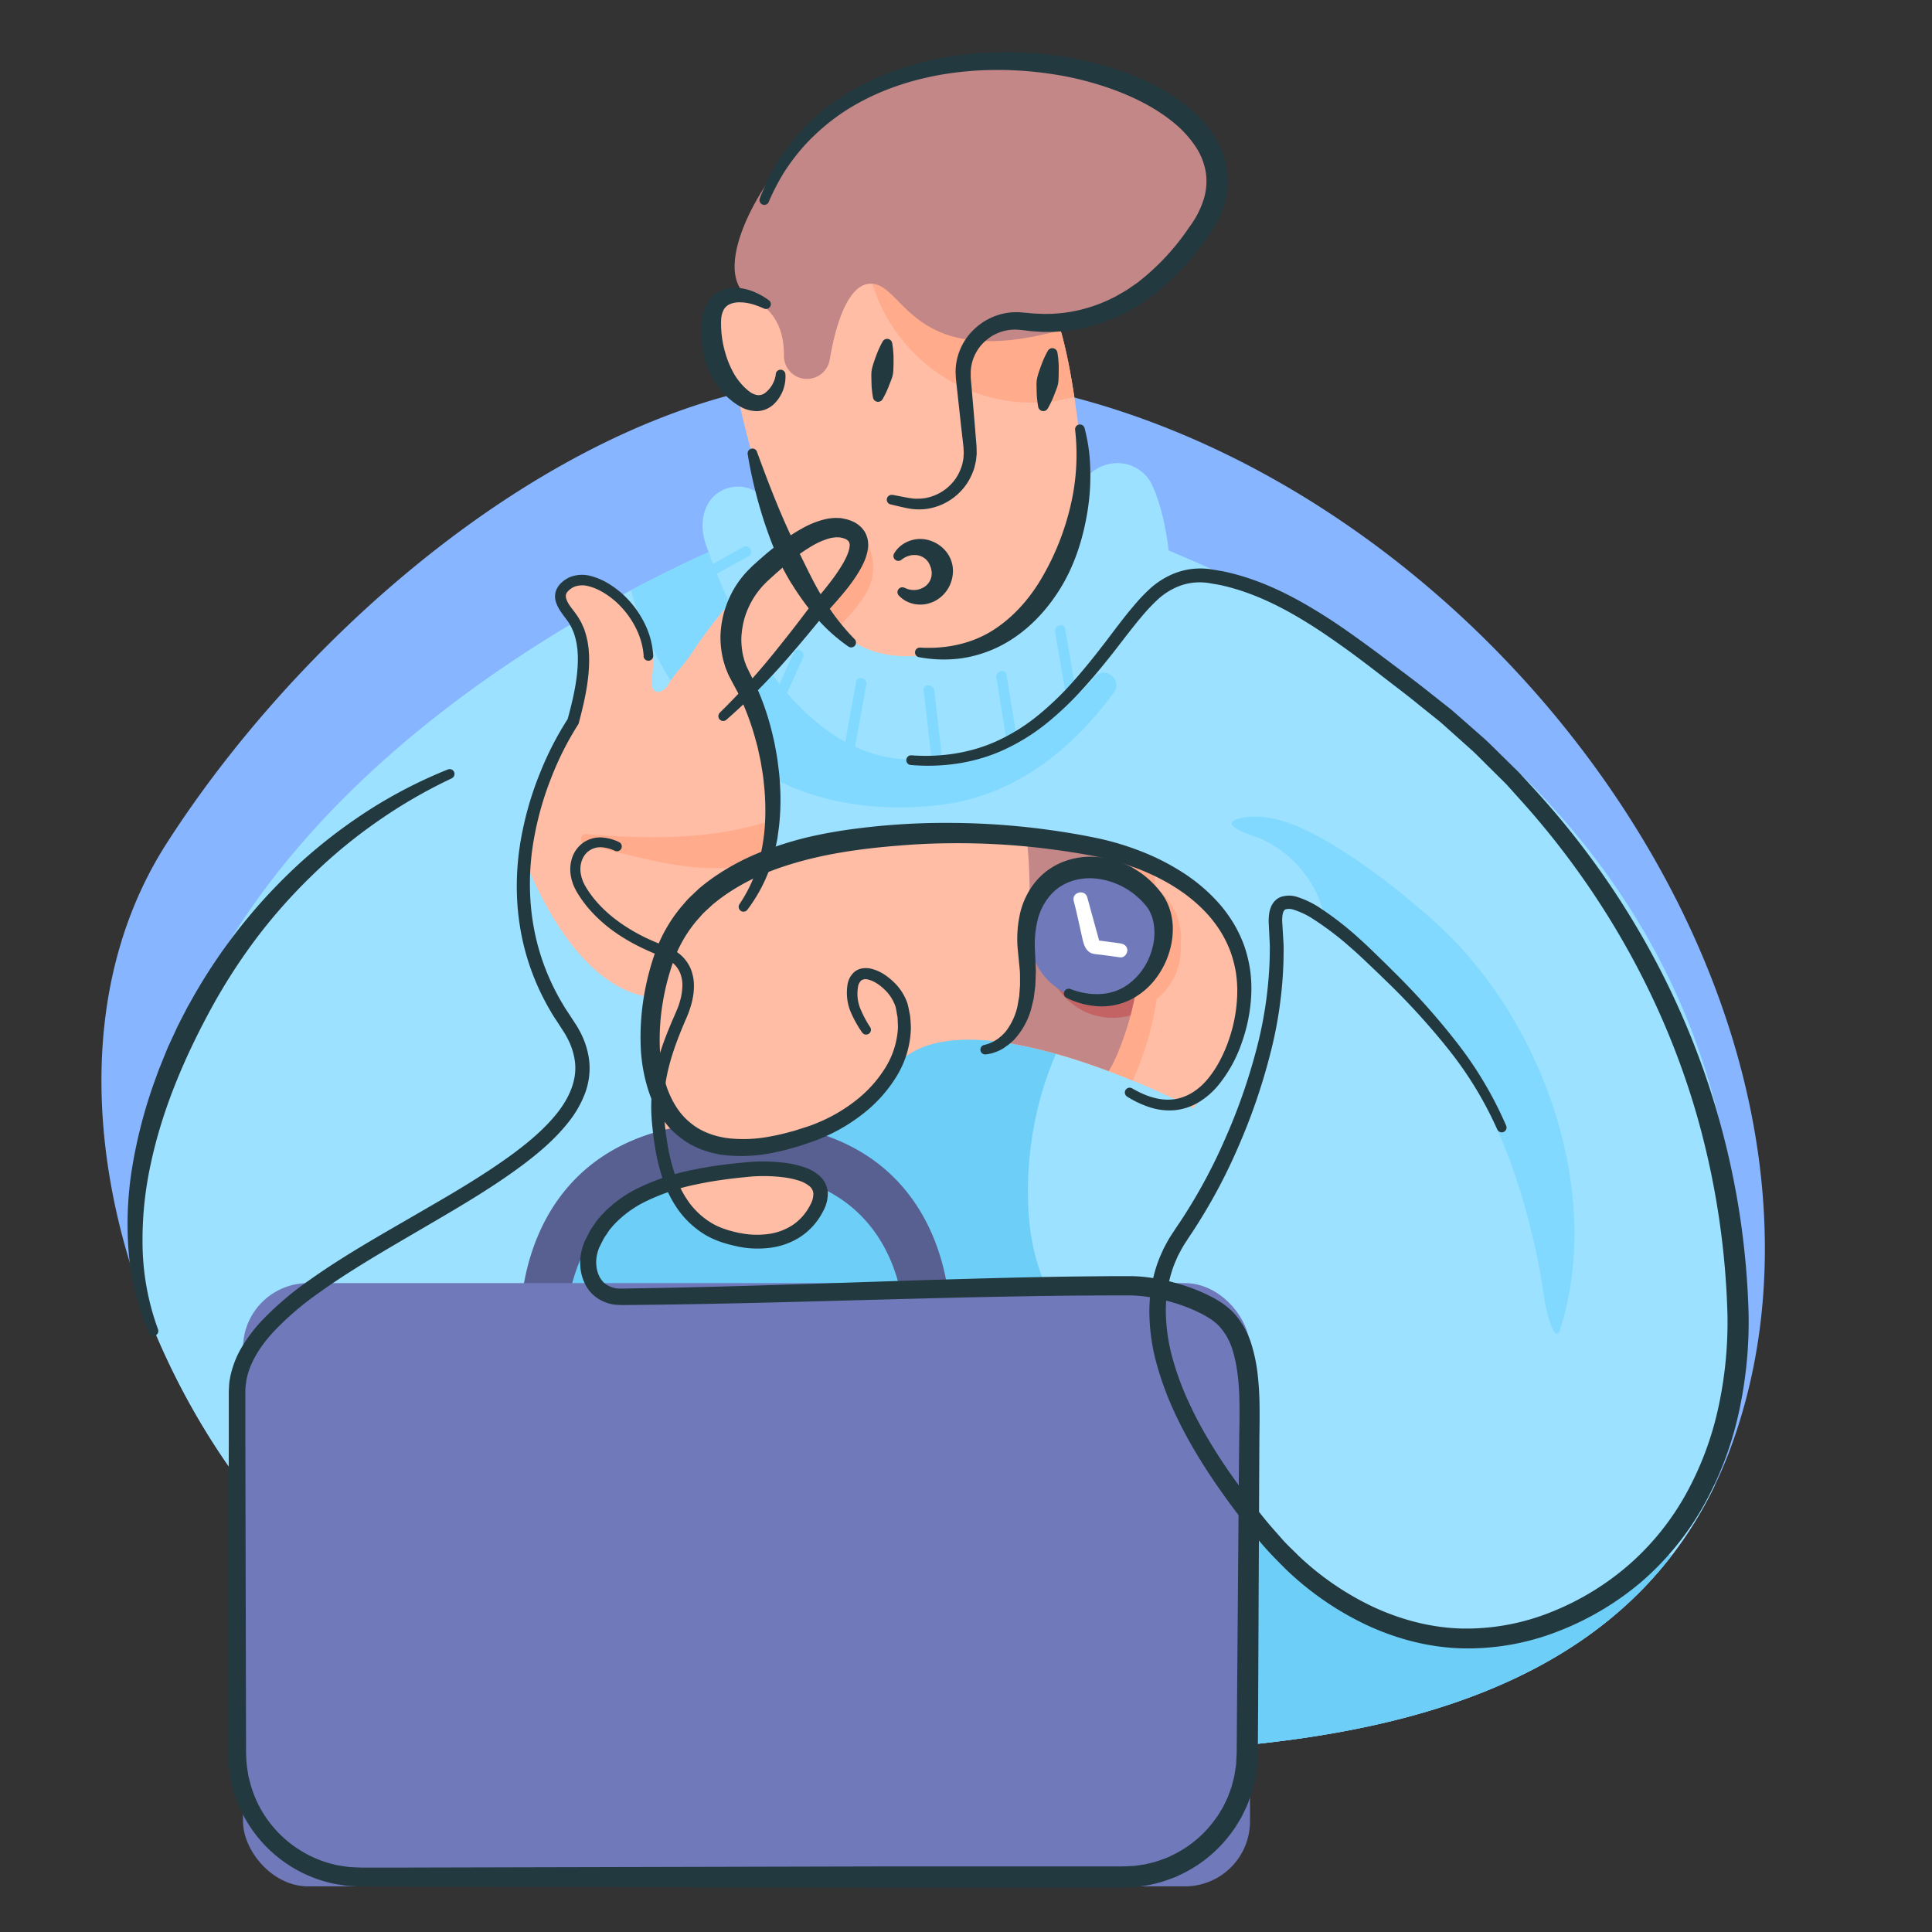 <svg id="Layer_1" data-name="Layer 1" xmlns="http://www.w3.org/2000/svg" viewBox="0 0 1000 1000"><rect x="0" y="0" width="1000" height="1000" fill="#333333" stroke="none"/><defs><style>.cls-1{fill:#87b5ff;}.cls-2{fill:#ffbda5;}.cls-3{fill:#ffab8c;}.cls-4{fill:#c38787;}.cls-5{fill:#9ce1ff;}.cls-6{fill:#6dcef7;}.cls-7{fill:#82d9ff;}.cls-8{fill:#585f91;}.cls-9{fill:#707aba;}.cls-10{fill:#c36363;}.cls-11{fill:#fff;}.cls-12{fill:#233940;}</style></defs><title>Late for work</title><path class="cls-1" d="M896.17,748.37a222.17,222.17,0,0,1-8.78,20.85c-62,128.55-224.09,138.43-352.44,138.43-146.11,0-294-2.1-396.54-122.69-27.08-31.84-49.66-70.8-64.88-112.48C44.74,593.55,42.41,504.92,86.19,436.62c63.24-98.67,175-200.43,290.3-231.76,247.92-67.38,518.92,174.39,536.12,416.9C915.67,664.72,910.93,707.85,896.17,748.37Z"/><path class="cls-2" d="M536.58,312.93c-12.9,14.83-37.62,37.36-57.24,39.91-27.21,3.52-39.27-21.34-57.11-41-23.64-26.12-40.7-108.13-40.7-108.13s-13.36-18.84-14-32.8c-1.09-25.5,22.18-15.8,22.18-15.8C396.57,136.48,440,132,478.34,134.2c28,1.66,53.27,6.93,59.32,13,9.09,9.09,14.74,34,18.43,58.28,2.1,13.78,3.55,27.35,4.65,37.69C563.34,267.59,552.44,294.74,536.58,312.93Z"/><path class="cls-3" d="M556.08,205.46l-1.33.35c-46.13,11.7-92.63-17.28-104.32-62.86l-.31,0c-3.48-.55-2-5.81,1.44-5.29,9.24,1.42,18.08-.4,26.77-3.43,28,1.66,53.27,6.93,59.32,13C546.75,156.27,552.4,181.2,556.08,205.46Z"/><path class="cls-4" d="M416.75,196.12a12,12,0,0,1-11-12.22c.12-9.42-2.49-22.34-16-28.83-22.78-10.93-.91-56.5,26.43-83.83S491.79,19.3,573.8,41.17s72.9,98.41-14.58,126.66-90.21-21-108.44-21c-12.77,0-18.83,24.59-21.31,39.32a11.93,11.93,0,0,1-12.68,9.93Z"/><path class="cls-5" d="M888.77,749.19l-1.39,20a203.64,203.64,0,0,1-22,35.77c-72.77,94.69-215.21,102.66-330.46,102.66-31.16,0-62.44-.09-93.31-1.42C327.79,901.36,219.06,879.82,138.4,785c-27.08-31.84-49.66-70.8-64.88-112.48-16.11-193.76,151.88-313.11,253.14-367,15.14-8.06,28.81-14.63,40.13-19.79a39.92,39.92,0,0,1-2.88-9.82c-1.18-8.58,1.53-17.77,9.66-22a18.29,18.29,0,0,1,21.81,3.83c3.88,4.25,4.87,9.55,5.58,14.94,16.66,27.08,26.92,81.43,93,63.42,38.8-10.59,56.73-43.68,63.8-79.51,3.17-16.06,23.25-22.6,34.79-11a17.62,17.62,0,0,1,3.15,4.25c6.92,13.29,9.22,35.1,9.22,35.1C984,442.87,888.77,749.19,888.77,749.19Z"/><path class="cls-6" d="M865.41,805c-72.77,94.69-215.21,102.66-330.46,102.66-31.16,0-62.44-.09-93.31-1.42q-10.5-8.47-20.56-17.5c-25.31-22.62-49.24-46.87-72.79-71.29-23.69-24.58-46.95-51-60.25-82.87-11.9-28.45-15.75-62.07-4-91.23s37.87-48,64.72-62.27c65.86-34.94,138.65-58.28,211.82-71.73a2.82,2.82,0,0,1,3.19,1.82,2.22,2.22,0,0,1,.35,3.15c-23.47,32.77-34.06,72.93-31.75,113,4.08,71.2,66.16,99.3,111.4,152.61,12.32,14.52,24.86,29.1,40.13,40.64,14.76,11.15,31.56,20.93,49.88,25.28,38.18,9.05,84.16-9,114.21-32.27C852.91,809.82,858.38,802.72,865.41,805Z"/><path class="cls-7" d="M806.81,689.63c-3.26,4.63-7.29-15.66-7.55-17.6a328.85,328.85,0,0,0-6.16-32.75c-5-20.71-11.67-41.81-21.23-60.91a2.67,2.67,0,0,1-.27-1.07c-4.72-8.22-8.22-17.06-12.83-25.33A194.66,194.66,0,0,0,712,496.19c-4.14-3.37-8.44-6.56-12.85-9.57-3.3-2.26-9.13-4.46-11.79-7.42-1.71-1.88-1.62-4.06-2.22-6.56a54.74,54.74,0,0,0-4.65-12.23,59,59,0,0,0-28-26.33c-3-1.33-23.75-7.2-10.75-10.46,14.51-3.64,30.73,3.75,43,10.66,20.08,11.34,38.71,26,56,41.13,56,49,89.86,139.4,66.95,212.17A7.56,7.56,0,0,1,806.81,689.63Z"/><path class="cls-2" d="M617.52,573.61s-12.79-6.72-31.26-14.32c-3.9-1.59-8.05-3.24-12.39-4.87C559.45,549,543,543.8,527,540.79c-3.54-.67-7.05-1.24-10.52-1.66-22.67-2.81-43.28-.07-54.4,14.29-33.81,43.68-77.31,40.64-77.31,40.64s6.83,17,17.9,11.19,22,11.72,22,11.72c-11.59,29.76-32.11,29.82-58.37,18.92s-25.61-71.31-25.61-71.31c-5.18-8.73-4.12-32-4.12-32S327,452.13,446.43,434c32.93-5,61.2-4.94,84.87-2.24,1.71.2,3.41.4,5.07.62a233.82,233.82,0,0,1,49.06,11.75c3.88,1.4,7.45,2.84,10.75,4.26,18.64,8.06,27.86,15.69,27.86,15.69C672.74,512.65,617.52,573.61,617.52,573.61Z"/><path class="cls-7" d="M566.33,350.54a116,116,0,0,1-9.07,9.48l-5.91-34.44c-.59-3.46-5.86-2-5.27,1.45l6.4,37.24a116.31,116.31,0,0,1-26.39,16.53L521,349.32c-.56-3.46-5.83-2-5.27,1.45L520.93,383a142.71,142.71,0,0,1-33.38,8.77l-4-34.43c-.4-3.45-5.87-3.49-5.47,0l4.06,35.09c-1.35.15-2.66.32-4,.44a69.32,69.32,0,0,1-35.55-6.38l5.81-32.17c.62-3.44-4.65-4.92-5.27-1.45L437.5,384c-11.44-6.3-21.47-15.3-30.13-25.33l8.24-18.19c1.44-3.18-3.27-6-4.72-2.76L403.5,354a204,204,0,0,1-17.86-26.71l16.53-10.17c3-1.84.25-6.57-2.76-4.72L383,322.48A268.67,268.67,0,0,1,371,297l16.5-9.15c3.08-1.71.32-6.43-2.76-4.72L369,291.87c-1.48-3.87-2.22-6.15-2.22-6.15-11.32,5.16-25,11.74-40.13,19.79,8.09,30.43,44.66,123.48,158.56,111.28,45.68-4.89,75.24-36.47,91.31-58.33C581.43,351.8,571.69,344.25,566.33,350.54Z"/><path class="cls-8" d="M419.88,585.46c-10.74,5.35-22.26,9-34.44,8-6.79-.53-14-1.33-20.48-3.41a31.48,31.48,0,0,1-11.87-7.19c-86.65,15-83.64,100.72-83.64,100.72h23.67c.73-15.76,8.62-77.45,87.49-77.45s86.77,61.69,87.49,77.45h23.67S494.52,605.82,419.88,585.46Z"/><rect class="cls-9" x="125.78" y="664.14" width="521.22" height="312.24" rx="33.67" ry="33.67"/><path class="cls-2" d="M436.17,300.25l-49.06,58c13.61,26.7,17.09,46.69,16.64,60.83-.47,14.53-5.12,22.85-7.2,25.88a15.72,15.72,0,0,1-1,1.31c-51,23.89-59.07,69.89-59.07,69.89-42-5.83-64.92-71.8-64.92-71.8s11.54-44.8,25-70.91-.18-53.11-.18-53.11L290.06,309c7.58-18,20-10.88,30.27,0,13.27,14,19.65,22.78,17.13,41.61-1.38,10.35,5.83,8.42,8.44,3.74,3.08-5.54,8.15-10.22,11.68-15.6a239.91,239.91,0,0,1,39.73-46.53c10.42-9.4,24.47-23.58,40-18.61C458.47,280.46,436.17,300.25,436.17,300.25Z"/><path class="cls-3" d="M611.16,488.38v.16c0,3.52.07,6.89-.86,10.1a32.76,32.76,0,0,1-1.73,5.5,36.93,36.93,0,0,1-7.18,10.55c-.87.86-1.75,1.68-2.66,2.44a164.06,164.06,0,0,1-11.79,40.68c-.22.49-.44,1-.67,1.48-3.9-1.59-8.05-3.24-12.39-4.87C559.45,549,543,543.8,527,540.79c9.2-15.05,9.48-37.41,10.5-53.49a330.55,330.55,0,0,0-1.11-54.89,233.82,233.82,0,0,1,49.06,11.75c3.88,1.4,7.45,2.84,10.75,4.26.87,3.7,1.6,7.44,2.22,11.19a37.64,37.64,0,0,1,5.43,5.34,34.86,34.86,0,0,1,3.48,5.08c2.19,3.75,3.17,7.93,3.88,12.36C611.52,484.33,611.16,486.34,611.16,488.38Z"/><path class="cls-3" d="M398.93,425.06c-2.57.61-5.22,1.29-8.17,2.09a170.77,170.77,0,0,1-27.89,5c-19.78,2-39.75,1.29-59.52-.47-3.06-.27-3.72,4.7-.73,5.36,29.4,6.53,63.23,18.67,93,8.22C397,438.59,397.88,431.81,398.93,425.06Z"/><path class="cls-4" d="M585.15,525.57a146.78,146.78,0,0,1-7.51,21.58,60,60,0,0,1-3.77,7.27c-17.61-6.6-38.23-12.92-57.41-15.29,14.65-12.67,14.76-38.8,15.89-56.53a303.23,303.23,0,0,0-1.06-50.81,236.17,236.17,0,0,1,54.13,12.37,171.68,171.68,0,0,1,3.34,17.2A162.57,162.57,0,0,1,585.15,525.57Z"/><path class="cls-3" d="M451.64,297.6c-1.66,11.08-11,19.52-18,27.65a2.77,2.77,0,0,1-3.88,0q-3.47-4-6.93-8a2.81,2.81,0,0,1,0-3.88c9.08-9.66,18.11-19.86,17.44-34a2.6,2.6,0,0,1,.11-.86l-.69-.77c-2.46-2.52,1.4-6.4,3.86-3.86C449.8,280.25,453,288.67,451.64,297.6Z"/><path class="cls-10" d="M585.15,525.57l-.4.11a32.33,32.33,0,0,1-5.67,1c-1,.09-2.08.15-3.15.15a31.78,31.78,0,0,1-5.9-.53,33.53,33.53,0,0,1-5.87-1.57,34.17,34.17,0,0,1-10.21-6,31.09,31.09,0,0,1-4-3.94,33.25,33.25,0,0,1-4.25-6.34,30.46,30.46,0,0,1-2.1-5,31.09,31.09,0,0,1-1.49-6.82,36.62,36.62,0,0,1-.22-3.77c0-.62,0-1.28.07-1.9A33.61,33.61,0,0,1,543.4,483a31.63,31.63,0,0,1,2.11-5.34,33.14,33.14,0,0,1,4.14-6.4,34.49,34.49,0,0,1,13-9.75,31.69,31.69,0,0,1,5.45-1.77,33.46,33.46,0,0,1,17.42.47,31.29,31.29,0,0,1,3.19,1.11A162.57,162.57,0,0,1,585.15,525.57Z"/><path class="cls-9" d="M600.22,483.59v.15a33,33,0,0,1-1,9.23,30.47,30.47,0,0,1-1.7,5,33.52,33.52,0,0,1-6.63,9.65,32.37,32.37,0,0,1-4.34,3.7,33.17,33.17,0,0,1-10.93,5.19,31.1,31.1,0,0,1-5.66,1c-1,.09-2.09.15-3.15.15a35.05,35.05,0,0,1-11.78-2.1,33.91,33.91,0,0,1-10.2-6,31.37,31.37,0,0,1-4-3.95,33,33,0,0,1-4.25-6.35,31,31,0,0,1-2.1-5,32.46,32.46,0,0,1-1.49-6.82,35.72,35.72,0,0,1-.21-3.78c0-.62,0-1.27.06-1.89a33.38,33.38,0,0,1,1.4-7.93,31.18,31.18,0,0,1,2.11-5.34,33.3,33.3,0,0,1,4.14-6.38A32.6,32.6,0,0,1,544.7,458a33.79,33.79,0,0,1,8.89-5.53,32.07,32.07,0,0,1,5.44-1.76,33.27,33.27,0,0,1,7.8-.93,33.75,33.75,0,0,1,9.63,1.4,31.08,31.08,0,0,1,4.53,1.7,34.12,34.12,0,0,1,12.11,9.31,30.49,30.49,0,0,1,7.12,21.43Z"/><path class="cls-11" d="M579.83,488.28l-10.93-1.46-6.13-22.35c-1.24-4.53-8.29-2.6-7,1.94,1.46,5.32,2.55,11,3.83,16.45,1.08,4.62,1.6,10.46,7.37,11,4.3.43,8.6,1.11,12.9,1.68,2,.26,3.63-1.87,3.65-3.65C583.51,489.74,581.78,488.54,579.83,488.28Z"/><path class="cls-12" d="M446.21,534.39a60.74,60.74,0,0,1-6.09-11.08,25.44,25.44,0,0,1-1.62-6.56,27.35,27.35,0,0,1,.12-6.78,11.08,11.08,0,0,1,3.71-7,8.55,8.55,0,0,1,4.09-1.76,11.66,11.66,0,0,1,4,.1c4.93,1.06,8.65,3.71,11.9,6.74a27.53,27.53,0,0,1,7.41,11.4c.59,2.23.91,4.29,1.37,6.45.15,2.17.38,4.36.37,6.54a50,50,0,0,1-7.42,24.69,72.36,72.36,0,0,1-16.9,19A91.39,91.39,0,0,1,425.4,589c-3.93,1.72-7.85,2.86-11.78,4.24-4,1.11-8,2.34-12.14,3.12A81.57,81.57,0,0,1,376,598l-3.26-.39-3.24-.71a46,46,0,0,1-6.39-1.92,26.27,26.27,0,0,1-3.09-1.35,29.23,29.23,0,0,1-3-1.53,41.47,41.47,0,0,1-5.59-3.85,44.54,44.54,0,0,1-5-4.62c-.76-.83-1.43-1.74-2.15-2.61l-1.05-1.32-.92-1.4a55.84,55.84,0,0,1-6-11.8,84.57,84.57,0,0,1-4.69-25.24,127.6,127.6,0,0,1,1.61-25.19,134.53,134.53,0,0,1,6.37-24.4,78.08,78.08,0,0,1,13.08-22.39c1.45-1.61,2.78-3.33,4.34-4.83l4.69-4.46A103.88,103.88,0,0,1,372,452.32a123.35,123.35,0,0,1,22.53-11.6,185.84,185.84,0,0,1,23.9-7.46,246.47,246.47,0,0,1,24.44-4.33,360.15,360.15,0,0,1,49.1-3,385.25,385.25,0,0,1,49,3.35c8.12,1.09,16.21,2.38,24.24,4a145,145,0,0,1,24.05,6.84,121.4,121.4,0,0,1,22.49,11.21,90,90,0,0,1,19.33,16.42,73.16,73.16,0,0,1,7.55,10.38,67.42,67.42,0,0,1,5.47,11.67,69.19,69.19,0,0,1,3,12.51,71,71,0,0,1,.53,12.77,85.46,85.46,0,0,1-4.93,24.73,70.45,70.45,0,0,1-12.29,22.12,40,40,0,0,1-9.89,8.54,29.7,29.7,0,0,1-12.64,4.18,32.86,32.86,0,0,1-13-1.6,52.28,52.28,0,0,1-11.52-5.47,2.5,2.5,0,0,1,2.58-4.28l0,0c6.65,3.91,14.14,6.59,21.37,5.73s13.6-5.23,18.28-11.13a54.78,54.78,0,0,0,6.18-9.63,74.87,74.87,0,0,0,4.5-10.7,78.52,78.52,0,0,0,4.11-22.76,63.7,63.7,0,0,0-.68-11.42,61.65,61.65,0,0,0-2.88-11,59.61,59.61,0,0,0-5-10.17,65.18,65.18,0,0,0-6.87-9.09c-10.3-11.34-24.23-19.26-38.87-24.56a135.68,135.68,0,0,0-22.68-6c-7.86-1.44-15.77-2.57-23.69-3.54A375.07,375.07,0,0,0,492,436.46q-12,.08-23.9,1c-7.95.6-15.89,1.34-23.78,2.43C428.6,442,413.13,445.4,398.6,451A112.37,112.37,0,0,0,378,461.47a97,97,0,0,0-9.18,6.76l-4.15,3.85c-1.38,1.29-2.53,2.78-3.81,4.15a67.53,67.53,0,0,0-11.51,19.16,124.45,124.45,0,0,0-6.12,22.41,117.72,117.72,0,0,0-1.75,23.14,75,75,0,0,0,3.84,22.34c2.55,6.94,6.37,13.37,11.95,17.81,5.43,4.61,12.43,7.14,19.79,8.08A73,73,0,0,0,399.82,588c3.83-.64,7.6-1.74,11.4-2.72,3.72-1.25,7.6-2.31,11.11-3.79a83.51,83.51,0,0,0,20.05-11.42,64.91,64.91,0,0,0,15.47-16.78,43.52,43.52,0,0,0,6.91-21.06c.05-1.85-.12-3.71-.18-5.57-.35-1.8-.62-3.75-1-5.44a21.4,21.4,0,0,0-5.53-8.82c-2.53-2.54-5.73-4.71-8.75-5.39a4.22,4.22,0,0,0-3.46.42,5.63,5.63,0,0,0-1.75,3.49,22.15,22.15,0,0,0-.2,5.31,20.06,20.06,0,0,0,1.17,5.21,56.16,56.16,0,0,0,5.36,10.25,2.49,2.49,0,0,1-4.21,2.66Z"/><path class="cls-12" d="M774.95,584.53a191.79,191.79,0,0,0-25.26-41.43,369.11,369.11,0,0,0-33-36.11c-2.91-2.87-5.89-5.69-8.86-8.51s-5.92-5.6-9-8.25a157.33,157.33,0,0,0-19.2-14.58,41.17,41.17,0,0,0-10.19-4.83,7.16,7.16,0,0,0-3.95-.17c-.26,0-.29.22-.48.25a4.73,4.73,0,0,1-.39.4,5.7,5.7,0,0,1-.36.67c-.09.32-.19.62-.3.93a17.68,17.68,0,0,0-.24,5l.37,6.17c.1,2.1.31,4.21.32,6.31l-.06,6.3a217.14,217.14,0,0,1-7.07,49.56A311.92,311.92,0,0,1,641,593.44a286,286,0,0,1-23.64,44c-1.13,1.72-2.39,3.56-3.37,5.14a50.27,50.27,0,0,0-3,5l-1.35,2.56-1.15,2.65a55,55,0,0,0-2,5.41,67.39,67.39,0,0,0-3,22.91,94.41,94.41,0,0,0,3.79,23.24,150.45,150.45,0,0,0,8.44,22.38c6.78,14.56,15.48,28.3,25,41.45,4.75,6.58,9.76,13,14.92,19.29,2.59,3.14,5.28,6.05,7.91,9.09s5.63,5.69,8.42,8.55a147.83,147.83,0,0,0,39.24,26.82c14.36,6.59,29.91,10.65,45.64,11a117.63,117.63,0,0,0,46.1-8.56,140.13,140.13,0,0,0,40.31-24.58A136.78,136.78,0,0,0,872.82,773a164.9,164.9,0,0,0,16.62-44.56,208.21,208.21,0,0,0,4.7-47.71,417.5,417.5,0,0,0-13.81-96.08c-16.71-62.8-49.06-121.21-92.48-169.64l-8.16-9.07L771,397.32c-2.9-2.85-5.72-5.79-8.69-8.58l-9.1-8.14-4.55-4.07c-1.51-1.36-3-2.74-4.63-4l-9.53-7.64c-6.26-5.13-12.91-10.12-19.4-15.14s-13-10-19.63-14.73-13.32-9.37-20.24-13.55c-13.77-8.45-28.47-15.42-44-18.73l-5.84-1a31,31,0,0,0-5.53-.3,29.16,29.16,0,0,0-10.69,2.41,35.52,35.52,0,0,0-9.43,6,91.21,91.21,0,0,0-8.18,8.55c-5.25,6.11-10.11,12.69-15.22,19.21s-10.39,12.91-16,19.07A162.42,162.42,0,0,1,542.19,374a104.71,104.71,0,0,1-21.36,13.52c-15.34,7.38-32.69,9.87-49.42,8.44a2.5,2.5,0,0,1,.39-5c16,1.16,32.31-1.43,46.59-8.54a98.94,98.94,0,0,0,20-13.06,156.37,156.37,0,0,0,17.31-16.87c5.39-6.05,10.48-12.42,15.47-18.89S581,320.41,586.46,314a97,97,0,0,1,8.79-9.33,42.48,42.48,0,0,1,11.2-7.29,36.27,36.27,0,0,1,13.2-3.1,38.14,38.14,0,0,1,6.77.31l6.31,1.06c16.75,3.42,32.25,10.66,46.53,19.24,7.19,4.26,14.11,8.9,20.86,13.7s13.4,9.73,20,14.7,13.12,9.8,19.63,15L749.5,366c1.66,1.25,3.2,2.64,4.76,4l4.68,4.11,9.35,8.22c3.05,2.81,6,5.78,8.94,8.67l8.9,8.72,8.42,9.19c44.84,49,78.37,108.64,95.94,172.94a411.62,411.62,0,0,1,14.59,98.7,219.11,219.11,0,0,1-5,50.23,175.84,175.84,0,0,1-17.74,47.51A147.75,147.75,0,0,1,850.46,818a149.93,149.93,0,0,1-43.63,26.23,128.1,128.1,0,0,1-50.28,8.95c-17.2-.48-34.11-5-49.52-12.23a157.62,157.62,0,0,1-41.66-28.87c-2.94-3-6-6-8.82-9.08s-5.59-6.35-8.21-9.57c-5.22-6.46-10.29-13-15.12-19.83-9.65-13.57-18.54-27.8-25.55-43.12a159.42,159.42,0,0,1-8.78-23.78,103.1,103.1,0,0,1-3.94-25.35,76,76,0,0,1,3.57-25.73,63.61,63.61,0,0,1,2.33-6.13l1.33-3,1.54-2.89a58,58,0,0,1,3.38-5.59c1.21-1.9,2.29-3.44,3.43-5.15a278.19,278.19,0,0,0,23.25-42.63A304.18,304.18,0,0,0,650,544.38a209.8,209.8,0,0,0,7.17-47.84l.1-6c0-2-.18-4-.25-6l-.3-6.14a24.17,24.17,0,0,1,0-3.49,20.18,20.18,0,0,1,.53-3.73c.22-.67.45-1.33.69-2a21.65,21.65,0,0,1,1.16-2,12.94,12.94,0,0,1,1.78-1.78,9.05,9.05,0,0,1,2.22-1.19,13.53,13.53,0,0,1,8.17,0,47.2,47.2,0,0,1,12,5.77,163.48,163.48,0,0,1,19.88,15.45c3.13,2.76,6.14,5.68,9.08,8.53s5.92,5.75,8.83,8.68a374.9,374.9,0,0,1,33.07,37.08,197,197,0,0,1,25.45,42.89,2.49,2.49,0,0,1-4.57,2Z"/><path class="cls-12" d="M372.62,368.84a360.89,360.89,0,0,0,29.91-33.28q7.05-8.72,13.83-17.7l1.7-2.24c.63-.82,1.28-1.62,1.89-2.35l3.65-4.34c2.39-2.85,4.73-5.71,6.91-8.62a90.92,90.92,0,0,0,5.95-8.88c1.69-3,3.07-6.15,3.3-8.61a3.74,3.74,0,0,0-.41-2.47,4.5,4.5,0,0,0-2.08-1.5,9.66,9.66,0,0,0-1.84-.54l-.9-.18c-.31,0-.65,0-1,0a9.07,9.07,0,0,0-2,.11,14,14,0,0,0-2.17.41,36.49,36.49,0,0,0-9,3.91,80.43,80.43,0,0,0-8.78,5.94q-4.28,3.3-8.4,6.94c-1.38,1.2-2.75,2.43-4.11,3.67L397,301l-1.75,1.78a43.16,43.16,0,0,0-9.85,17.07,46,46,0,0,0-1.65,9.75,39.48,39.48,0,0,0,.87,9.76l.63,2.37c.23.78.55,1.53.82,2.3a15.93,15.93,0,0,0,1,2.24c.38.77.64,1.38,1.13,2.33l2.65,5.29c.83,1.78,1.56,3.6,2.33,5.4a137.84,137.84,0,0,1,7,22.25l.67,2.83.52,2.86c.34,1.91.72,3.81,1,5.72.45,3.85,1.08,7.67,1.24,11.55a124.47,124.47,0,0,1-.39,23.24l-.77,5.78c-.29,1.92-.78,3.82-1.16,5.73l-.61,2.85c-.25.94-.56,1.87-.83,2.81-.59,1.86-1.12,3.74-1.77,5.58a80.58,80.58,0,0,1-11.31,20.48,2.5,2.5,0,0,1-4.06-2.9l.07-.11a75.07,75.07,0,0,0,9.36-19.47,100.49,100.49,0,0,0,3.77-21.41,125.11,125.11,0,0,0-.57-21.85c-.28-3.64-1-7.24-1.56-10.84-.35-1.79-.77-3.57-1.15-5.36l-.58-2.67-.73-2.64a134.55,134.55,0,0,0-7.22-20.55c-.77-1.63-1.49-3.29-2.29-4.9l-2.55-4.73-1.42-2.71a23.81,23.81,0,0,1-1.36-2.89c-.39-1-.83-2-1.16-3l-.91-3.07a50.1,50.1,0,0,1-1.5-12.62,52.08,52.08,0,0,1,1.91-12.49,53.7,53.7,0,0,1,4.88-11.61,51,51,0,0,1,7.6-10.06l2.24-2.22,2.14-1.93c1.43-1.28,2.88-2.56,4.35-3.81,2.93-2.51,6-4.9,9.17-7.22a90.75,90.75,0,0,1,10.07-6.45A46.31,46.31,0,0,1,427,268.77a23.56,23.56,0,0,1,3.39-.55,18.37,18.37,0,0,1,3.59-.09c.62,0,1.22,0,1.84.15l1.87.39a19.51,19.51,0,0,1,3.52,1.17,14,14,0,0,1,6.47,5.58,13.4,13.4,0,0,1,1.57,8.42c-.7,5-2.75,8.77-4.8,12.29a85.69,85.69,0,0,1-6.9,9.67c-2.44,3-5,5.91-7.54,8.73l-3.78,4.16c-.62.69-1.18,1.33-1.73,2l-1.79,2.19q-7.17,8.77-14.63,17.36A330.38,330.38,0,0,1,376,372.53a2.49,2.49,0,0,1-3.36-3.68Z"/><path class="cls-12" d="M333.17,339.63c-.67-10.8-6.61-21.27-14.76-28.5-4.14-3.55-9-6.57-14-7.76a11.66,11.66,0,0,0-7,.29c-2,.77-4.11,2.63-4.46,4.08s.46,3.58,2,5.79,3.51,4.4,5.13,7.32a13.65,13.65,0,0,1,1.12,2.13c.33.73.68,1.45,1,2.19a40.18,40.18,0,0,1,1.39,4.53l.53,2.29.34,2.3c.28,1.54.28,3.07.43,4.6.44,12.27-2.33,24-5.3,35.32a2.9,2.9,0,0,1-.36.82l-.07.11a156.63,156.63,0,0,0-13.76,27.26,162.32,162.32,0,0,0-8.59,29.41c-3.92,20-3.39,40.88,2.34,60.32a119.64,119.64,0,0,0,12.21,27.73c1.25,2.2,2.74,4.27,4.1,6.41l2.17,3.34a36.53,36.53,0,0,1,2.15,3.58A42.52,42.52,0,0,1,305,549.34a36.93,36.93,0,0,1-2.37,17,54.85,54.85,0,0,1-8.37,14.46c-6.81,8.64-15,15.61-23.48,22-17,12.71-35.23,23.14-53.22,33.68s-36.05,20.87-52.74,32.86a154.18,154.18,0,0,0-23.07,19.8c-6.75,7.3-12.33,15.7-14.13,24.84-.2,1.14-.34,2.29-.48,3.43S127,719.64,127,721l0,7.82,0,15.64.07,31.28.28,125.13v3.91c0,1.29,0,2.65.07,3.82a54.35,54.35,0,0,0,.62,7.22l.55,3.58.91,3.5a56.39,56.39,0,0,0,2.29,6.86,59.39,59.39,0,0,0,42.69,35.64c1.17.26,2.38.37,3.56.57a31,31,0,0,0,3.58.45l3.61.17c.61,0,1.19.07,1.82.08h2l15.64,0L455,966.06H580.11c1.35,0,2.48-.08,3.68-.13l3.58-.17,3.53-.54a24.94,24.94,0,0,0,3.51-.66,51.29,51.29,0,0,0,6.85-2c1.11-.43,2.25-.78,3.34-1.26l3.22-1.56a58.51,58.51,0,0,0,21.45-18.5,25.5,25.5,0,0,0,2-3c.61-1,1.26-2,1.84-3.06l1.55-3.22.78-1.61c.23-.55.41-1.12.62-1.68l1.23-3.35c.4-1.12.61-2.3.93-3.45a31.39,31.39,0,0,0,.81-3.48l.54-3.53a22.34,22.34,0,0,0,.33-3.56l.19-3.58.07-7.79.1-15.64,1-125.15.16-15.68c.09-5.23.19-10.39.14-15.5-.08-10.19-.83-20.31-3.65-29.38a32.43,32.43,0,0,0-6.47-11.72,15.86,15.86,0,0,0-2.3-2.2,20.86,20.86,0,0,0-2.67-2,55.68,55.68,0,0,0-6.24-3.49,84.9,84.9,0,0,0-13.81-5.2,91.38,91.38,0,0,0-14.51-3,64.14,64.14,0,0,0-7.23-.47h-7.8l-15.61.07c-10.41.06-20.82.21-31.23.39-20.83.34-41.66.84-62.5,1.39-41.68,1.09-83.39,2.38-125.15,2.93l-15.66.17c-2.66,0-5,.15-8.35-.13a21.33,21.33,0,0,1-9.14-3.36,19.07,19.07,0,0,1-6.44-7.41,24.15,24.15,0,0,1-2.42-9.09,26.28,26.28,0,0,1,.92-9.1,28,28,0,0,1,1.53-4.25l1.92-3.81a24.12,24.12,0,0,1,2.23-3.63c.82-1.15,1.55-2.39,2.47-3.47a54.92,54.92,0,0,1,5.83-6.11,65.47,65.47,0,0,1,13.65-9.46,116.92,116.92,0,0,1,30.6-10.31c5.23-1.08,10.48-1.89,15.73-2.56q3.94-.49,7.88-.88l3.94-.37c1.33-.12,2.74-.21,4.09-.26a89.77,89.77,0,0,1,16.31.8,50,50,0,0,1,8.24,1.91,23.85,23.85,0,0,1,8.14,4.36,13.93,13.93,0,0,1,3.3,4.17,12.45,12.45,0,0,1,1.31,5.33A18.88,18.88,0,0,1,426,627a34.66,34.66,0,0,1-11.43,13,37.48,37.48,0,0,1-16.1,5.87,51,51,0,0,1-8.42.34,47.82,47.82,0,0,1-8.47-1.08l.26.05c-5.9-1.25-11.82-3-17.12-6.23a47.14,47.14,0,0,1-13.44-12.41,59.21,59.21,0,0,1-8.12-16,102.48,102.48,0,0,1-4.17-17.09c-.46-2.87-.83-5.74-1.15-8.6s-.59-5.75-.71-8.72a85.73,85.73,0,0,1,1.18-17.63c2-11.63,6.29-22.54,10.87-33,.6-1.34,1.09-2.55,1.6-3.79s.9-2.5,1.24-3.77a30.38,30.38,0,0,0,1.17-7.61,16.71,16.71,0,0,0-1.31-7.07,13.88,13.88,0,0,0-4.37-5.42,19.34,19.34,0,0,0-3.11-2c-1.18-.5-2.24-1-3.68-1.54-2.72-1-5.39-2.22-8-3.46A98.4,98.4,0,0,1,317.58,482a74.94,74.94,0,0,1-13-11.89,58.67,58.67,0,0,1-5.26-7.19,33.65,33.65,0,0,1-2.21-4.08,21.38,21.38,0,0,1-.83-2.24l-.38-1.14-.24-1.18a18.93,18.93,0,0,1,.29-9.7,15.74,15.74,0,0,1,5.67-8.23,15.53,15.53,0,0,1,9.57-2.9,23.9,23.9,0,0,1,9.21,2.41,2.5,2.5,0,0,1-1.95,4.6l-.23-.1a19,19,0,0,0-7.15-1.84,10.39,10.39,0,0,0-6.39,2c-3.6,2.67-5.07,7.94-3.85,12.69l.18.9.31.88a15.88,15.88,0,0,0,.65,1.74,28.47,28.47,0,0,0,1.88,3.38,53.2,53.2,0,0,0,4.83,6.5,69.38,69.38,0,0,0,12.16,10.9,92.72,92.72,0,0,0,14.27,8.28c2.51,1.15,5,2.26,7.64,3.22,1.22.44,2.75,1.1,4.18,1.72a25.1,25.1,0,0,1,4.11,2.52,19.79,19.79,0,0,1,6.23,7.66,22.65,22.65,0,0,1,1.9,9.52c0,6.32-2,12.33-4.36,17.58-4.44,10.34-8.38,20.81-10.17,31.62a80.33,80.33,0,0,0-1,16.29c.12,2.71.4,5.43.72,8.25s.7,5.53,1.16,8.27a95.92,95.92,0,0,0,4,15.93,52.51,52.51,0,0,0,7.28,14.2A40.21,40.21,0,0,0,368.24,633c4.47,2.69,9.58,4.16,14.75,5.25l.17,0,.09,0a41.9,41.9,0,0,0,7,.83,43.85,43.85,0,0,0,7.19-.33,30.25,30.25,0,0,0,13-4.78,27.3,27.3,0,0,0,8.94-10.3A11.81,11.81,0,0,0,421,618a5.37,5.37,0,0,0-2.09-4.09,16.69,16.69,0,0,0-5.61-2.88,42.65,42.65,0,0,0-7-1.56,82.36,82.36,0,0,0-14.89-.64c-1.26.05-2.45.14-3.72.26l-3.85.38q-3.84.41-7.66.9c-5.09.68-10.14,1.49-15.12,2.55a109.18,109.18,0,0,0-28.44,9.73A57.44,57.44,0,0,0,320.72,631a47,47,0,0,0-4.93,5.21c-.77.91-1.35,2-2,2.92a18.15,18.15,0,0,0-1.84,3l-1.59,3.18a10.1,10.1,0,0,0-.62,1.55,9.59,9.59,0,0,0-.48,1.55,18.05,18.05,0,0,0-.61,6.38c.32,4.21,2.14,8.16,5.3,10.16a12.94,12.94,0,0,0,5.42,1.93c1.85.15,4.73.06,7.28,0l15.62-.26c41.65-.79,83.31-2.32,125-3.67,20.85-.67,41.71-1.3,62.59-1.76q15.66-.35,31.32-.53l15.67-.14,7.84,0a74.08,74.08,0,0,1,8.37.5,101.25,101.25,0,0,1,16.11,3.23A94.82,94.82,0,0,1,624.59,670a65.68,65.68,0,0,1,7.41,4.12,30.38,30.38,0,0,1,3.57,2.67,25.35,25.35,0,0,1,3.35,3.17,42.57,42.57,0,0,1,8.68,15.37A84.38,84.38,0,0,1,651,711.69a155.1,155.1,0,0,1,.94,16.12c.08,5.32,0,10.59-.07,15.78l-.09,15.6-.58,125.09-.1,15.64-.07,7.85L650.8,912a29.52,29.52,0,0,1-.39,4.22l-.64,4.2a40.38,40.38,0,0,1-1,4.13c-.38,1.36-.65,2.76-1.12,4.09l-1.46,4c-.25.66-.48,1.33-.75,2l-.92,1.91-1.85,3.82c-.69,1.23-1.45,2.43-2.18,3.64a33.09,33.09,0,0,1-2.33,3.54,69.46,69.46,0,0,1-25.44,21.94l-3.83,1.84c-1.29.57-2.64,1-4,1.51a62.08,62.08,0,0,1-8.14,2.4,32.57,32.57,0,0,1-4.17.79l-4.2.63-4.23.22c-1.4.06-2.87.17-4.13.14H455l-250.25-.53-15.64,0h-2c-.67,0-1.39-.06-2.08-.09l-4.2-.22a38.8,38.8,0,0,1-4.17-.54c-1.38-.23-2.78-.39-4.15-.69a69,69,0,0,1-49.44-41.6,65.72,65.72,0,0,1-2.63-8l-1-4.07-.63-4.15a63.49,63.49,0,0,1-.68-8.35c-.09-1.44-.05-2.69-.06-4v-3.91l.28-125.13.07-31.28,0-15.64,0-7.82c0-1.3.11-2.87.18-4.28s.37-2.88.63-4.31a50.22,50.22,0,0,1,6.31-15.79,79,79,0,0,1,10-13.09A162.12,162.12,0,0,1,160,662.69c17.26-12.28,35.52-22.6,53.56-33.05s36.12-20.73,52.61-32.94c8.18-6.12,16-12.77,22.17-20.52s10.28-16.86,9.31-26.12a35.22,35.22,0,0,0-4.34-13.37,30.33,30.33,0,0,0-1.86-3.13l-2.08-3.23c-1.43-2.27-3-4.45-4.29-6.78a125.05,125.05,0,0,1-12.72-29.46c-5.92-20.66-6.26-42.69-2-63.53a168.68,168.68,0,0,1,9.16-30.49,162,162,0,0,1,14.62-28.37l-.43.93c3-11.12,5.69-22.39,5.36-33.51-.12-1.36-.11-2.76-.35-4.1l-.28-2-.44-2a34.73,34.73,0,0,0-1.14-3.83c-.25-.61-.54-1.2-.8-1.8a9.82,9.82,0,0,0-.9-1.74c-1.16-2.23-3.13-4.41-4.86-7a21,21,0,0,1-2.36-4.47,9.61,9.61,0,0,1-.3-6,10.6,10.6,0,0,1,3.24-4.82,12.35,12.35,0,0,1,2.13-1.59c.38-.23.76-.48,1.16-.7l1.25-.52a17.05,17.05,0,0,1,10.19-.46c6.37,1.61,11.61,5.05,16.26,9.06a51.14,51.14,0,0,1,11.24,14.47,43.08,43.08,0,0,1,5,17.73,2.49,2.49,0,0,1-5,.28Z"/><path class="cls-12" d="M233.74,402.91a260.68,260.68,0,0,0-37.91,21.94,264.47,264.47,0,0,0-33.74,27.72,282.72,282.72,0,0,0-29,32.56,300.53,300.53,0,0,0-23.62,36.55C95.57,547.15,84,574.19,78,602.57a184.18,184.18,0,0,0-4.2,43.08,131.58,131.58,0,0,0,8,42.42,2.5,2.5,0,0,1-4.62,1.9A131.35,131.35,0,0,1,66.45,646,182.28,182.28,0,0,1,69,600.85a253.87,253.87,0,0,1,11.9-43.59c.65-1.77,1.25-3.55,2-5.3L85,546.73c.71-1.74,1.41-3.49,2.16-5.22l2.37-5.12,2.37-5.12,2.55-5,2.6-5,2.77-4.92A284.26,284.26,0,0,1,156,446a272.48,272.48,0,0,1,35.82-27.25,246.34,246.34,0,0,1,39.94-20.45,2.49,2.49,0,0,1,2,4.57Z"/><path class="cls-12" d="M462.1,256.15c2.89.54,5.89,1.19,8.69,1.65l2,.26a19,19,0,0,0,2,.06,25.17,25.17,0,0,0,4-.29,24.33,24.33,0,0,0,13.71-7.45,22.79,22.79,0,0,0,4.3-6.55,26.35,26.35,0,0,0,1.32-3.68l.37-1.92a9.34,9.34,0,0,0,.24-1.93c0-.65.1-1.3.12-1.94l-.11-2c0-.62-.09-1.34-.18-2.09l-.25-2.21-1-8.86-1.94-17.72-.48-4.43-.12-1.12-.07-1.27c0-.85-.1-1.69-.09-2.54a30.61,30.61,0,0,1,7-18.91,33.46,33.46,0,0,1,7.68-6.77,33.08,33.08,0,0,1,9.48-4,31.86,31.86,0,0,1,10.26-.71l1.27.1,1.05.1,2.11.2c1.4.17,2.81.19,4.22.25l2.11.09,2.11,0c1.4,0,2.81,0,4.21-.15a74.35,74.35,0,0,0,16.51-2.89,78.92,78.92,0,0,0,15.5-6.35c2.41-1.45,4.91-2.71,7.18-4.4l3.48-2.39,3.3-2.66a122.64,122.64,0,0,0,22.92-25.23c.8-1.17,1.73-2.35,2.44-3.5s1.47-2.29,2.08-3.48a44.63,44.63,0,0,0,3.17-7.24,31.1,31.1,0,0,0,1.43-15,33.88,33.88,0,0,0-5.81-14.06,56.51,56.51,0,0,0-11-11.8c-8.58-7-18.8-12.3-29.49-16.37a163,163,0,0,0-33.4-8.63,186.81,186.81,0,0,0-34.63-2c-23.11.85-46.31,6.2-66.43,17.53A107.21,107.21,0,0,0,429,63.52a114.58,114.58,0,0,0-12.6,11.78A110.05,110.05,0,0,0,405.9,89.08a116.85,116.85,0,0,0-8,15.41l0,.06a2.5,2.5,0,0,1-4.62-1.91,122.19,122.19,0,0,1,7.84-16.47,115.88,115.88,0,0,1,10.54-15,111.33,111.33,0,0,1,28-23.53c21.09-12.57,45.39-18.79,69.64-20.3a188.45,188.45,0,0,1,36.47,1.29,173.13,173.13,0,0,1,35.65,8.52c11.56,4.17,22.87,9.67,32.79,17.68a67.48,67.48,0,0,1,13.28,14.1A44.83,44.83,0,0,1,635,87.61a42.12,42.12,0,0,1-2,20.14,53.74,53.74,0,0,1-4.09,9c-.78,1.44-1.71,2.75-2.56,4.13s-1.8,2.51-2.71,3.77a132.94,132.94,0,0,1-25.3,26.93l-3.69,2.87-3.9,2.6c-2.54,1.82-5.37,3.22-8.08,4.78a88.59,88.59,0,0,1-17.52,6.86,83.78,83.78,0,0,1-18.57,3c-1.56.15-3.13.08-4.7.1h-2.35l-2.34-.14c-1.56-.1-3.12-.17-4.67-.39l-2.32-.28-1.16-.14-.95-.08a23,23,0,0,0-7.45.33,24.5,24.5,0,0,0-7,2.71,25.1,25.1,0,0,0-5.75,4.83,22.49,22.49,0,0,0-5.44,13.8c0,.63,0,1.27,0,1.91l0,1,.09,1.1.38,4.44,1.52,17.76.73,8.88.18,2.22c.07.72.12,1.48.13,2.35l.05,2.5c0,.83-.15,1.67-.22,2.5a13.83,13.83,0,0,1-.39,2.47l-.56,2.44a32.9,32.9,0,0,1-1.83,4.65,29,29,0,0,1-5.7,8.08,30.18,30.18,0,0,1-17.33,8.7,30.93,30.93,0,0,1-9.75-.35c-3-.6-5.83-1.31-8.76-2a2.49,2.49,0,0,1,1-4.88Z"/><path class="cls-12" d="M476.24,335.19c13.27.79,26.42-1.94,37.27-8.7s19.53-16.66,26-27.86A134.1,134.1,0,0,0,554,262.24a114.69,114.69,0,0,0,2.51-39.53v0a2.5,2.5,0,0,1,4.9-1,90.71,90.71,0,0,1,2.91,21A116.05,116.05,0,0,1,563,263.95c-2.19,14-6.46,28-14,40.33s-18,23.27-31.13,30A65.3,65.3,0,0,1,497,340.83a69,69,0,0,1-21.43-.7,2.5,2.5,0,0,1,.62-4.94Z"/><path class="cls-12" d="M468.3,304.25a10.12,10.12,0,0,0,10.59-.77,8.35,8.35,0,0,0,3.23-8.21,12.06,12.06,0,0,0-1.49-4.09,10.14,10.14,0,0,0-1.5-1.77,9.47,9.47,0,0,0-2-1.32,10.77,10.77,0,0,0-2.43-.74,11.85,11.85,0,0,0-2.69,0,11.09,11.09,0,0,0-5.33,2.31l-.13.1a2.53,2.53,0,0,1-3.78-3.22c3-5.41,10.1-8.71,16.89-7.21a17.7,17.7,0,0,1,9.07,5.05,16,16,0,0,1,4.46,9.68,17.89,17.89,0,0,1-2.34,10.35,17.45,17.45,0,0,1-7.6,7,18.28,18.28,0,0,1-4.86,1.41,17.93,17.93,0,0,1-4.94-.13,16.57,16.57,0,0,1-4.54-1.6,15.31,15.31,0,0,1-3.68-2.85,2.51,2.51,0,0,1,2.91-4Z"/><path class="cls-12" d="M461.79,177.59a48.19,48.19,0,0,1,.71,7.6c0,2.5,0,5-.19,7.45s-1.35,4.75-2.22,7.1a49.16,49.16,0,0,1-3.29,6.91,2.67,2.67,0,0,1-4.93-.85,49.27,49.27,0,0,1-.79-7.62c0-2.5-.3-5,.28-7.43s1.43-4.74,2.31-7.08a48.2,48.2,0,0,1,3.21-6.93,2.65,2.65,0,0,1,4.91.84Z"/><path class="cls-12" d="M547.3,182.41A48.19,48.19,0,0,1,548,190c0,2.5,0,5-.19,7.45s-1.35,4.75-2.21,7.1a49.36,49.36,0,0,1-3.29,6.91,2.67,2.67,0,0,1-4.93-.85,49.27,49.27,0,0,1-.8-7.62c0-2.5-.3-5,.28-7.43s1.43-4.74,2.31-7.08a48.2,48.2,0,0,1,3.21-6.93,2.65,2.65,0,0,1,4.91.84Z"/><path class="cls-12" d="M391.79,233.82c6.44,17.57,13.09,34.9,21.38,51.23,4.06,8.18,7.86,16.48,12.61,24.23a115.12,115.12,0,0,0,16.56,21.54l0,0a2.51,2.51,0,0,1-3.17,3.86,90.39,90.39,0,0,1-20.9-20.23A142.42,142.42,0,0,1,410,302.53c-1.33-2-2.5-4.14-3.66-6.25-.57-1.06-1.16-2.12-1.69-3.2l-1.53-3.27a217.55,217.55,0,0,1-9.8-27A235.82,235.82,0,0,1,387,235.08a2.5,2.5,0,0,1,4.81-1.28Z"/><path class="cls-12" d="M395.33,159.66c-3.92-1.78-8.09-3.14-12-3.16a12.32,12.32,0,0,0-5.26.81,7.09,7.09,0,0,0-3.29,2.66,12,12,0,0,0-1.44,4.5c-.1.88-.08,1.85-.15,2.76.06,1.07,0,2.14.12,3.2a52.9,52.9,0,0,0,2.14,12.33,48.87,48.87,0,0,0,4.69,11.1,34.49,34.49,0,0,0,3.52,4.81,28,28,0,0,0,4.25,4,9.14,9.14,0,0,0,4.18,1.84A5.66,5.66,0,0,0,396,203.4a14.72,14.72,0,0,0,5.53-9.45l0-.17a2.5,2.5,0,0,1,5,.17A19.61,19.61,0,0,1,400.73,209a13.18,13.18,0,0,1-8.74,3.8,17.32,17.32,0,0,1-8.86-2.38,34.56,34.56,0,0,1-6.49-4.76,40.33,40.33,0,0,1-11.93-20,57.26,57.26,0,0,1-1.64-15.08c0-4.61.52-11,4.57-16.08a15.78,15.78,0,0,1,8-5,20,20,0,0,1,8.46-.24,29.57,29.57,0,0,1,7.41,2.35,35.28,35.28,0,0,1,6.46,3.81,2.5,2.5,0,0,1-2.49,4.3Z"/><path class="cls-12" d="M509.81,540.77a16.82,16.82,0,0,0,3-1,19.36,19.36,0,0,0,3-1.64,8.65,8.65,0,0,0,1.39-1c.44-.36.9-.69,1.32-1.08l1.2-1.23.6-.61.52-.69a32.63,32.63,0,0,0,5.79-12.65l.63-3.56c.1-.6.23-1.18.3-1.78l.13-1.83.27-3.65c0-1.23,0-2.47,0-3.7s0-2.47-.08-3.7l-.36-3.73-.76-7.8a60.11,60.11,0,0,1,.9-16.77,40.53,40.53,0,0,1,6.89-16.11,36.4,36.4,0,0,1,6.22-6.61,36,36,0,0,1,7.74-4.8A38.61,38.61,0,0,1,566,443.47a43.61,43.61,0,0,1,17.08,4.12,45.77,45.77,0,0,1,14.17,10.11,38.58,38.58,0,0,1,2.88,3.27c.45.59.91,1.07,1.36,1.75l1.33,2a30.76,30.76,0,0,1,3.41,8.69,33.44,33.44,0,0,1,.78,9,39.1,39.1,0,0,1-1.3,8.67,43.36,43.36,0,0,1-7.51,15.45,37.5,37.5,0,0,1-13.25,11,33.76,33.76,0,0,1-16.77,3.31,42.45,42.45,0,0,1-16-4.29h0a2.5,2.5,0,0,1,2-4.59c9.21,3.53,19.42,3.71,27.39-.94s13.47-13,15.3-22a28.75,28.75,0,0,0-.21-13.2,20.76,20.76,0,0,0-2.48-5.64l-.89-1.2c-.28-.4-.73-.85-1.09-1.27a28.63,28.63,0,0,0-2.37-2.47,38.64,38.64,0,0,0-24.25-10.63,30.18,30.18,0,0,0-6.56.4c-1.09.12-2.12.45-3.18.68a28.69,28.69,0,0,0-3,1.08,25.38,25.38,0,0,0-5.56,3.19,26,26,0,0,0-4.56,4.55A31.5,31.5,0,0,0,537,476.5a54,54,0,0,0-1.36,14.16l.34,7.72.17,4c0,1.35-.09,2.72-.13,4.08s-.08,2.71-.18,4.07l-.52,4.09-.26,2c-.11.68-.3,1.36-.45,2l-1,4.05a38.71,38.71,0,0,1-8.15,14.86l-.72.81-.82.73-1.64,1.44c-.57.45-1.19.84-1.78,1.26A12.63,12.63,0,0,1,518.7,543a24.24,24.24,0,0,1-4,1.76,20.17,20.17,0,0,1-4.48,1,2.48,2.48,0,0,1-.69-4.91Z"/></svg>